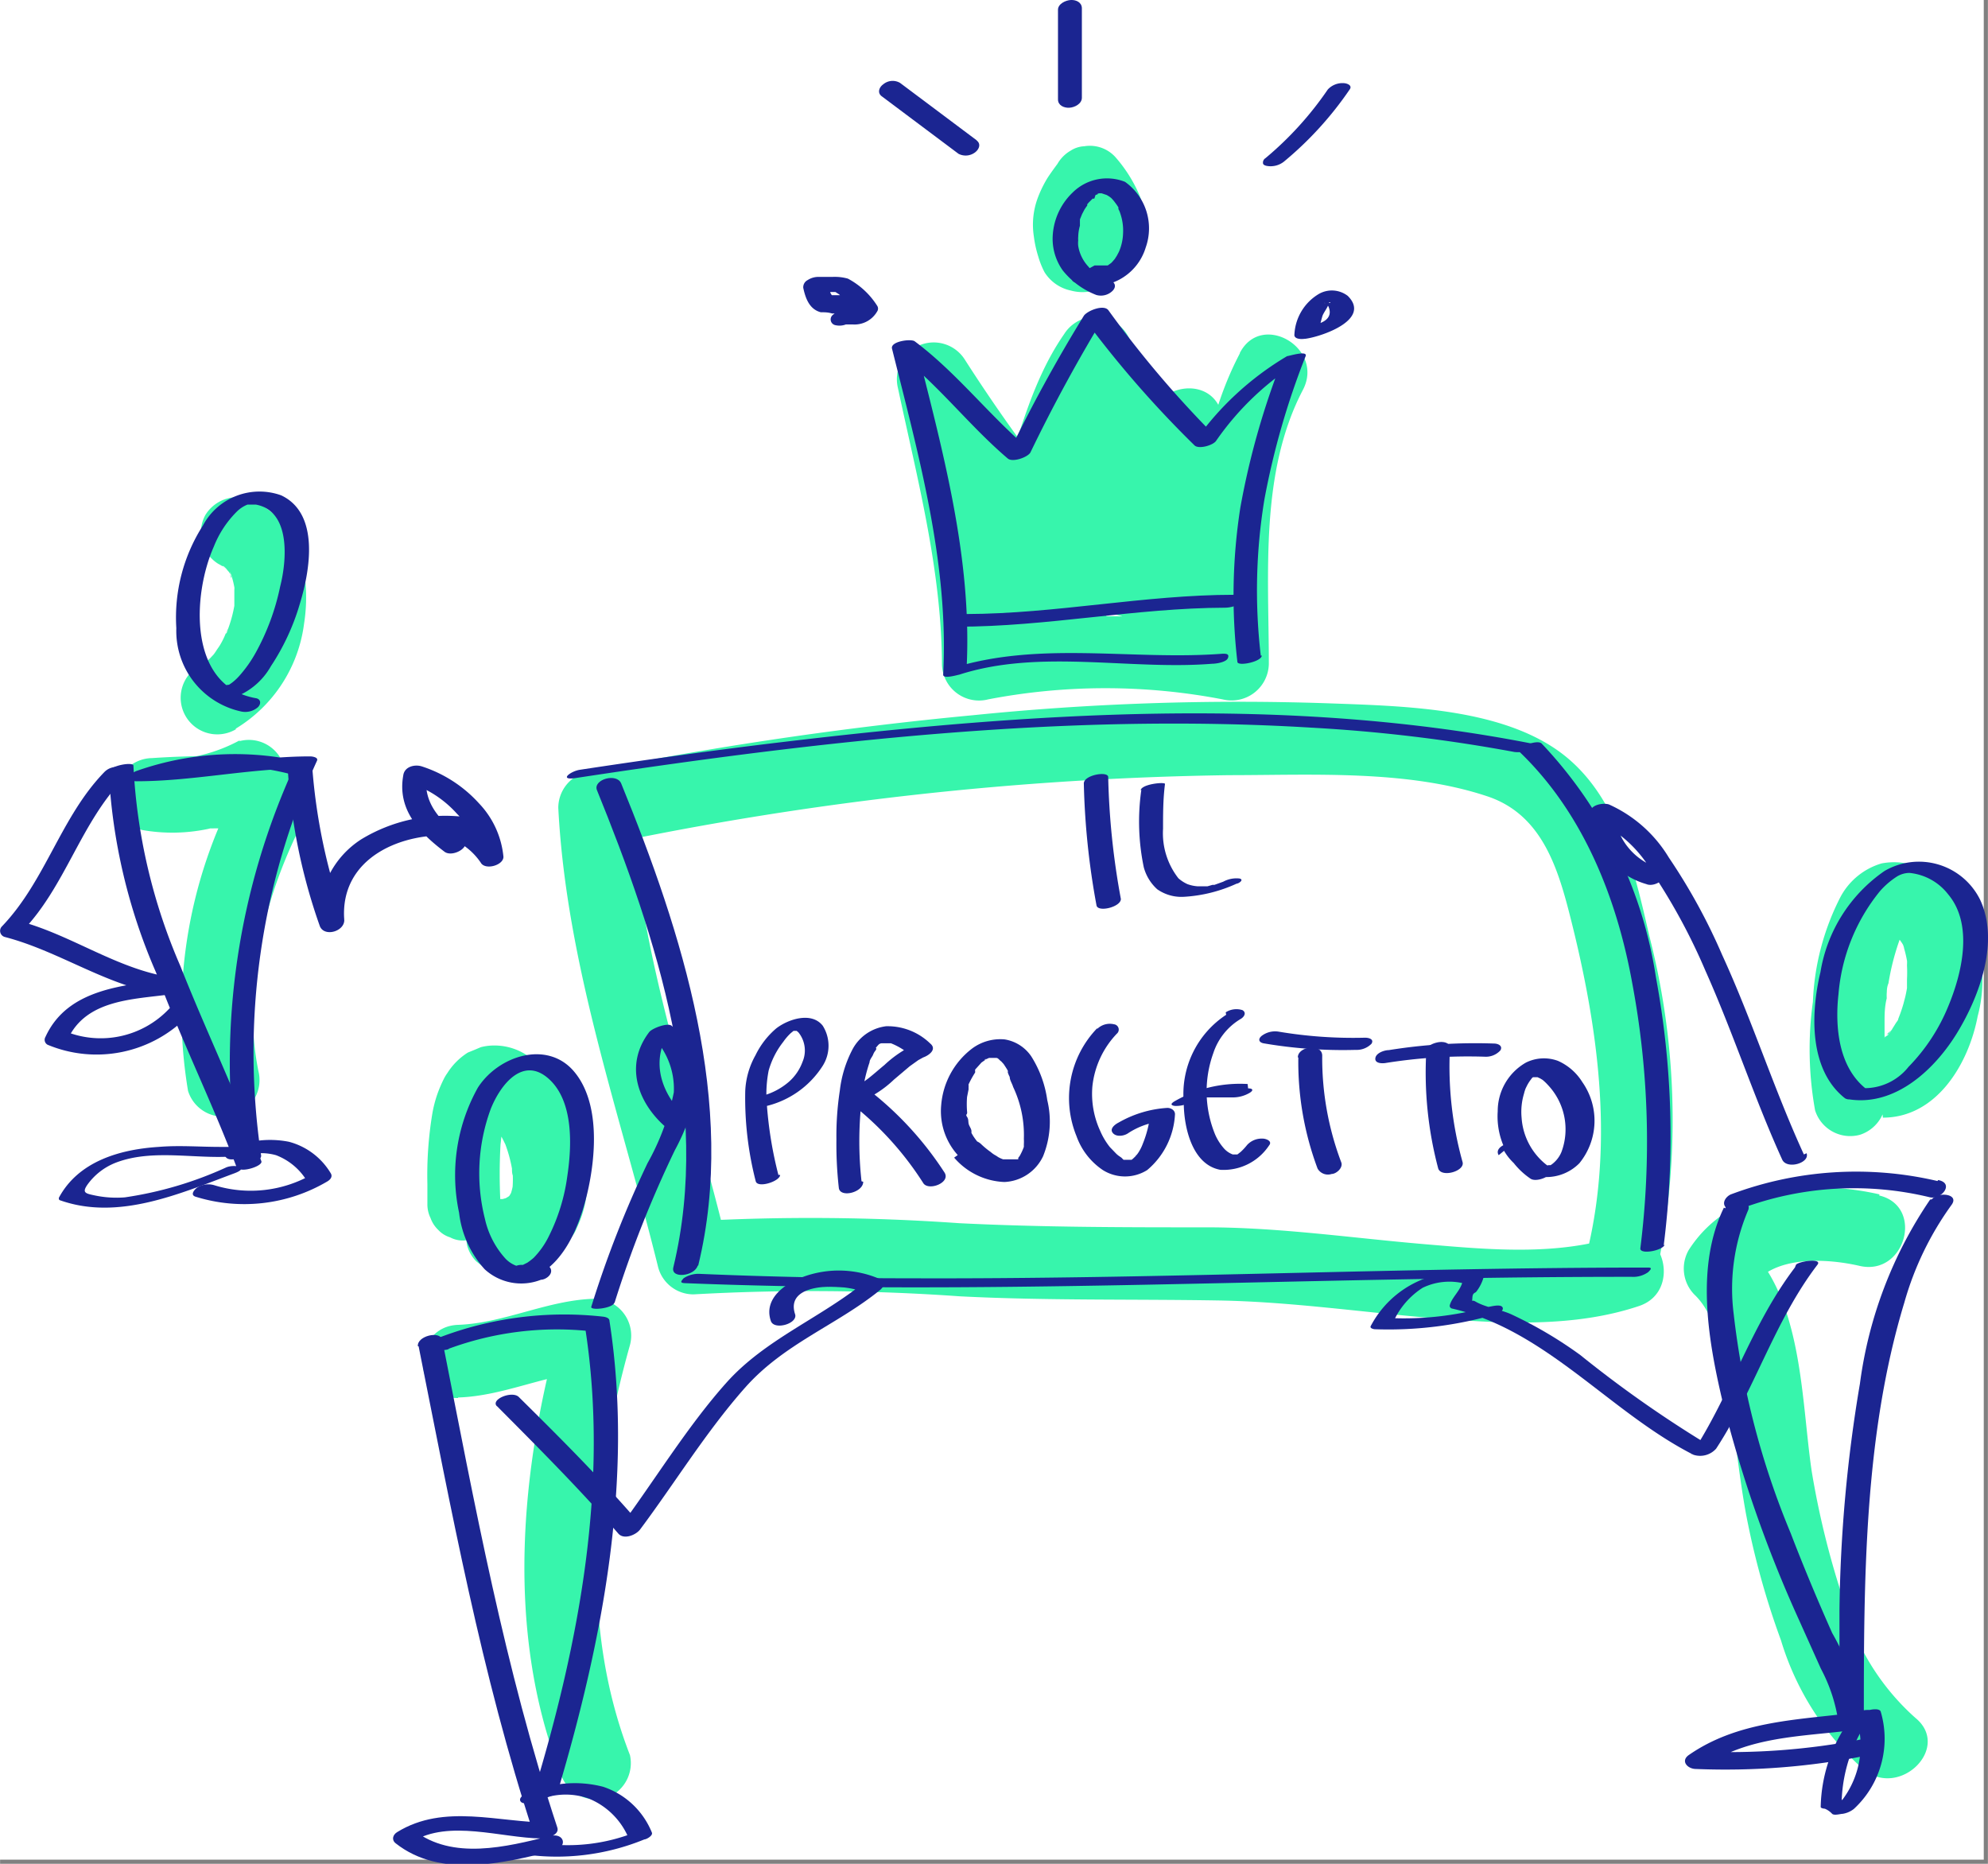 <svg xmlns="http://www.w3.org/2000/svg" width="2.88cm" height="2.7cm" viewBox="0 0 81.55 76.46"><rect x="0" y="0" width="81.55" height="76.46" fill="#808080" stroke="none"/><g id="tratto"><rect x="-0.12" y="-0.21" width="81.5" height="76.5" style="fill:#fff"></rect><path d="M50.86,14.5C48.8,18.43,49,23,49.05,27.26L51,25.82a29.36,29.36,0,0,0-11.21,0l1.9,1.44c0-4.12-1.06-8.13-1.92-12.14L37,16.28a68.63,68.63,0,0,0,4,5.6,1.52,1.52,0,0,0,2.74-.36c.78-2.12,1.21-4.42,2.52-6.31l-2.74-.36c1,2.73,2.8,4.91,4.65,7.07a1.51,1.51,0,0,0,2.56-1.06A16.32,16.32,0,0,0,50.13,17c-.47-1.87-3.36-1.08-2.9.8a12.76,12.76,0,0,1,.48,3.07l2.57-1.06a18.79,18.79,0,0,1-3.89-5.75,1.52,1.52,0,0,0-2.74-.35c-1.45,2.09-1.95,4.67-2.82,7l2.74-.36a68.79,68.79,0,0,1-4-5.61,1.51,1.51,0,0,0-2.74,1.16c.8,3.75,1.79,7.48,1.81,11.34a1.52,1.52,0,0,0,1.9,1.45,25.46,25.46,0,0,1,9.61,0,1.53,1.53,0,0,0,1.9-1.45c0-3.7-.38-7.85,1.4-11.25.89-1.71-1.7-3.23-2.59-1.51Z" style="fill:#37f5ac"></path><path d="M46.91,21.13c0,.81,0,1.62-.06,2.43,0,.2,0,.39-.05.58s.06-.36,0,0c0,.08,0,.16,0,.24a6,6,0,0,1-.32,1.12l2.75-.36a3.1,3.1,0,0,1-.21-.45c.13.32,0,0,0-.1-.11-.27-.2-.55-.29-.83-.19-.59-.35-1.19-.5-1.79a30.75,30.75,0,0,0-1-3.41,1.5,1.5,0,1,0-2.89.8c.06.39.13.78.19,1.16l.09.59c0,.09,0,.19,0,.29,0-.16,0-.15,0,0a22.41,22.41,0,0,1,.16,2.32L47.57,23a10.22,10.22,0,0,1-.7-1.25l-.14-.29c0-.12-.12-.26,0-.06-.1-.23-.18-.45-.27-.67-.32-.89-.58-1.8-.84-2.71a1.5,1.5,0,0,0-3,.4c0,2.22-.26,4.44-.26,6.67l2.94-.4a11.3,11.3,0,0,0-.77-1.95c-.12-.28-.26-.55-.38-.83,0,0-.13-.36-.17-.37.09.21.1.25,0,.1l0-.15a1.52,1.52,0,0,0-2.51-.66,4.72,4.72,0,0,0-1,3.46,1.5,1.5,0,1,0,3,0V23.7c0-.12,0-.23,0-.35s.07-.35,0-.12,0-.07,0-.1,0-.15.07-.23-.14.3,0,.07-.22.24,0,0l-2.5-.66a16.83,16.83,0,0,0,.76,1.75c.07.14.14.28.2.43s.28.52.09.18a4.14,4.14,0,0,1,.28.84,1.51,1.51,0,0,0,3-.4c0-2.23.26-4.45.26-6.67l-2.94.4A20.37,20.37,0,0,0,45,24.55a1.5,1.5,0,0,0,2.8-.76,32.6,32.6,0,0,0-.59-5.2l-2.89.8c.89,2.4,1.14,5,2.29,7.3a1.47,1.47,0,0,0,1.49.71,1.53,1.53,0,0,0,1.25-1.07,14.72,14.72,0,0,0,.58-5.2,1.5,1.5,0,1,0-3,0Z" style="fill:#37f5ac"></path><path d="M44.54,10.83a3,3,0,0,0,2.08-1.14,1.93,1.93,0,0,0,.14-1.64,5.88,5.88,0,0,0-1-1.6A1.41,1.41,0,0,0,44.48,6a1.12,1.12,0,0,0-.56.18,1.47,1.47,0,0,0-.54.54c-.14.19-.28.38-.41.58a4.79,4.79,0,0,0-.4.82,3.15,3.15,0,0,0-.16,1.58,4.62,4.62,0,0,0,.18.82,3.39,3.39,0,0,0,.26.65,1.68,1.68,0,0,0,1.08.75,1.8,1.8,0,0,0,1.43-.21,2,2,0,0,0,.41-.35l.11-.11-.3.23.05,0-.36.15h0l-.4,0h0A1.59,1.59,0,0,0,46,11.24a1.52,1.52,0,0,0,0-2.12,1.54,1.54,0,0,0-1.07-.44,1.83,1.83,0,0,0-1.22.52c-.06.06-.11.13-.18.19l.31-.23-.08,0,.36-.15-.09,0,.4-.06h-.09l.4.05A.55.55,0,0,1,44.58,9l.36.15,0,0,.69.9a3.52,3.52,0,0,1-.26-.91l.05.4a2,2,0,0,1,0-.49l-.05.39A2.14,2.14,0,0,1,45.46,9l-.15.36A6,6,0,0,1,46,8.27l-2.35.3.2.26-.23-.3a3,3,0,0,1,.42.68l-.15-.36a.73.73,0,0,1,.06.21l-.05-.4a.28.28,0,0,1,0,.13l.06-.4,0,.1.15-.36,0,.07.24-.31L44.16,8l.31-.24a.69.69,0,0,1-.19.1l.36-.15a6.63,6.63,0,0,1-.9.25,1.5,1.5,0,0,0-.35,2.74,1.59,1.59,0,0,0,1.15.15Z" style="fill:#37f5ac"></path><path d="M68,52a30.19,30.19,0,0,0-.34-13.6c-.64-2.8-1.36-6-3.87-7.69s-6.37-1.75-9.37-1.86a108,108,0,0,0-14.5.49A153.22,153.22,0,0,0,24,31.69a1.51,1.51,0,0,0-1.1,1.45C23.23,39.59,25.45,45.72,27,52a1.5,1.5,0,0,0,1.45,1.1,86.66,86.66,0,0,1,10.93.08c3.54.18,7.06.11,10.6.17,3,.05,6,.5,9,.74,2.72.21,5.62.37,8.25-.51,1.82-.6,1-3.5-.8-2.89-2.55.85-5.39.57-8,.35-2.94-.25-5.88-.68-8.83-.69-3.43,0-6.82,0-10.25-.17a86.66,86.66,0,0,0-10.93-.08l1.44,1.11c-1.43-6-3.62-11.86-3.95-18l-1.1,1.44a133,133,0,0,1,25.62-2.85c3.41,0,7.3-.23,10.59.87,2.18.73,2.86,2.83,3.38,4.88,1.13,4.44,1.81,9.16.74,13.68C64.67,53,67.57,53.83,68,52Z" style="fill:#37f5ac"></path><path d="M9.67,29.89a5.91,5.91,0,0,0,2.8-4.3c.29-1.85-.11-4.09-2-5a1.53,1.53,0,0,0-2.05.54,1.51,1.51,0,0,0,.53,2c.14.07.27.17.4.23-.36-.17-.21-.18-.11-.07s.12.16.17.18-.22-.34-.08-.1a1.18,1.18,0,0,1,.11.19c.1.18,0,.23,0-.1a1.27,1.27,0,0,0,.06.18,3.69,3.69,0,0,1,.11.45c.06.27,0-.4,0-.13a2,2,0,0,1,0,.25c0,.15,0,.3,0,.46s0,.17,0,.25.07-.43,0-.07a5.35,5.35,0,0,1-.25.93c0,.12-.21.42,0,0,0,.07-.06.14-.1.2A3.21,3.21,0,0,1,9,26.5l-.24.35c.26-.4.11-.13,0,0L8.62,27l-.17.16-.07.06.15-.12c-.13.05-.26.17-.38.23a1.5,1.5,0,0,0,1.52,2.59Z" style="fill:#37f5ac"></path><path d="M9.85,30.36a6.51,6.51,0,0,1-3.21.8l-.4,2.94a30.37,30.37,0,0,1,4.67-.05L10,31.85a19.57,19.57,0,0,0-2.29,12.9,1.5,1.5,0,0,0,2.89-.8c-.72-3.54.31-7.44,2-10.59a1.51,1.51,0,0,0-.9-2.2,34.44,34.44,0,0,0-5.47-.06,1.51,1.51,0,0,0-1.47,1.3,1.48,1.48,0,0,0,1.07,1.65A7.11,7.11,0,0,0,8.56,34a13.9,13.9,0,0,0,2.08-.74,1.55,1.55,0,0,0,1-1.85,1.5,1.5,0,0,0-1.84-1Z" style="fill:#37f5ac"></path><path d="M20.65,52.25a3.76,3.76,0,0,0,1.1-.21,4,4,0,0,0,.63-.29,3.59,3.59,0,0,0,.54-.4,1,1,0,0,0,.21-.2,5.12,5.12,0,0,0,.4-.52,1.26,1.26,0,0,0,.13-.26,4.3,4.3,0,0,0,.41-2.26,7.28,7.28,0,0,0-.34-1.72,8.24,8.24,0,0,0-.4-1,5.12,5.12,0,0,0-.3-.57,6.41,6.41,0,0,0-.58-.79,2.22,2.22,0,0,0-.37-.38,3.26,3.26,0,0,0-.67-.48,2.41,2.41,0,0,0-1.12-.28,2.17,2.17,0,0,0-.57.07l-.26.11-.27.11a2.69,2.69,0,0,0-.84.84,1.76,1.76,0,0,0-.14.23,5.44,5.44,0,0,0-.28.66,5.08,5.08,0,0,0-.2.79,15.45,15.45,0,0,0-.2,2.88c0,.27,0,.54,0,.81a1.27,1.27,0,0,0,.13.58,1.24,1.24,0,0,0,.31.48,1.11,1.11,0,0,0,.49.31,1.11,1.11,0,0,0,.57.13l.4-.05a1.52,1.52,0,0,0,1.1-1.45,22.07,22.07,0,0,1,0-2.44l.06-.53-.05.39a5.13,5.13,0,0,1,.31-1.27l-.15.36a1.86,1.86,0,0,1,.23-.41l-.23.3a.86.86,0,0,1,.19-.19l-.31.23.17-.1-.36.15.17,0-.39.05a.54.54,0,0,1,.18,0L20,45.87a.62.62,0,0,1,.23.07l-.36-.15a1.35,1.35,0,0,1,.33.19l-.31-.24a2.56,2.56,0,0,1,.51.53L20.16,46a5,5,0,0,1,.54.89c.05.09.09.19.13.28l-.15-.35A5.78,5.78,0,0,1,21,47.94c0,.11,0,.23.06.34l-.05-.4a4.61,4.61,0,0,1,0,1l.05-.4a2.57,2.57,0,0,1-.17.66l.15-.36a2.3,2.3,0,0,1-.25.43l.23-.3a1.82,1.82,0,0,1-.31.31l.3-.24a2.5,2.5,0,0,1-.41.25l.35-.15a2.74,2.74,0,0,1-.64.17l.4-.06h-.11a1.25,1.25,0,0,0-.57.13,1.32,1.32,0,0,0-.8.8,1.22,1.22,0,0,0-.13.57l.06.4a1.45,1.45,0,0,0,.38.66l.31.24a1.5,1.5,0,0,0,.75.2Z" style="fill:#37f5ac"></path><path d="M18.79,57.33c1.93-.06,3.69-1,5.6-1.07L23,54.36c-1.67,5.9-2.28,12.59,0,18.41a1.53,1.53,0,0,0,1.84,1A1.52,1.52,0,0,0,25.84,72c-2.09-5.37-1.53-11.39,0-16.82a1.51,1.51,0,0,0-1.45-1.9c-1.93.05-3.69,1-5.6,1.07s-1.94,3.05,0,3Z" style="fill:#37f5ac"></path><path d="M77.24,45.85c2.21,0,3.52-2.21,3.89-4.16a5.66,5.66,0,0,0-1.47-5.48,2.72,2.72,0,0,0-2.47-.79,2.81,2.81,0,0,0-1.68,1.36,10.28,10.28,0,0,0-1.14,4.32,14.13,14.13,0,0,0,.09,4.45,1.51,1.51,0,0,0,1.85,1,1.53,1.53,0,0,0,1-1.84,2.34,2.34,0,0,1,0-.26c0-.26,0,.29,0,.21a.88.88,0,0,0,0-.17c0-.25,0-.5,0-.74,0-.6,0-1.2,0-1.8,0-.32,0-.64.09-1a1.79,1.79,0,0,1,0-.23.34.34,0,0,0,0-.1c0-.23,0,.21,0,.21,0-.16,0-.33.07-.49a10.07,10.07,0,0,1,.42-1.68l.06-.17c.09-.27-.09.2-.07.15s.1-.22.16-.32l.16-.26c.07-.13-.29.33-.11.15l.1-.11s.21-.17-.05,0-.1.07,0,0-.23.1-.24.1l.14,0s-.48,0-.26,0c.07,0,.26,0-.07,0s-.14,0-.07,0c.25.06-.34-.18-.18-.08s.25.1.26.16-.35-.3-.13-.09l.16.15.14.16s.22.27,0,0l.06.08a2.13,2.13,0,0,1,.16.25c0,.06.15.31,0,0s0,0,0,.07a4.7,4.7,0,0,1,.12.51c.06.33,0-.32,0-.07a2.28,2.28,0,0,1,0,.26,5.61,5.61,0,0,1,0,.58l0,.36c0,.33.06-.35,0,0s-.09.42-.14.62a5.84,5.84,0,0,1-.2.59c-.11.3.16-.32,0,0,0,.09-.09.17-.14.26l-.15.24-.06.09c-.13.21,0-.07.09-.11a1.8,1.8,0,0,0-.36.37c.14-.24.28-.19.15-.12l-.1.07-.11.06c-.18.12.33-.11.17-.07l-.23.07c-.28.07.42,0,.07,0a1.5,1.5,0,0,0,0,3Z" style="fill:#37f5ac"></path><path d="M77.11,49c-2.78-.64-6.18-.32-7.84,2.29a1.53,1.53,0,0,0,.24,1.82c.93.88,1.14,2.53,1.35,3.76.3,1.75.45,3.52.77,5.26a32.87,32.87,0,0,0,1.43,5.16,11.52,11.52,0,0,0,3.39,5.3c1.48,1.21,3.62-.9,2.12-2.12a9.81,9.81,0,0,1-3-5,34.75,34.75,0,0,1-1.25-5.12c-.44-3-.36-7.11-2.72-9.32l.23,1.81c.86-1.36,3.1-1.22,4.45-.91,1.88.44,2.68-2.45.8-2.89Z" style="fill:#37f5ac"></path><path d="M44.46,32.14a31.05,31.05,0,0,0,.52,5c.05.3,1,.07,1-.26a30.94,30.94,0,0,1-.52-5c0-.26-1-.09-1,.26Z" style="fill:#1b2591"></path><path d="M46.82,32.4a9.17,9.17,0,0,0,.1,3.18,1.87,1.87,0,0,0,.55.9,1.73,1.73,0,0,0,1.1.31,6,6,0,0,0,2.16-.54c.08,0,.32-.16.12-.21a1.13,1.13,0,0,0-.67.13l-.36.13-.08,0c-.08,0,.06,0,0,0l-.21.06h-.06l-.09,0h-.24a1.5,1.5,0,0,1-.43-.09,1.47,1.47,0,0,1-.37-.24A3,3,0,0,1,47.71,34c0-.61,0-1.22.08-1.84,0-.09-.95,0-1,.26Z" style="fill:#1b2591"></path><path d="M31.93,48.2a16.19,16.19,0,0,1-.47-2.84,5,5,0,0,1,.07-1.44,3.38,3.38,0,0,1,.6-1.18,2.24,2.24,0,0,1,.31-.36s.18-.14.1-.09l.08,0c.07,0-.1,0,0,0h0c-.15,0-.07,0,0,0-.16,0,0,0,0,0h0s0,0,0,0l.06,0s.07,0,0,0l.07.06a1.18,1.18,0,0,1,.17,1.21,2,2,0,0,1-.56.82,2.75,2.75,0,0,1-1.15.59c-.13,0-.47.15-.43.34s.43.11.54.09a3.79,3.79,0,0,0,2.43-1.68,1.54,1.54,0,0,0,0-1.64c-.46-.59-1.42-.27-1.91.11a3.39,3.39,0,0,0-.85,1.1,3.28,3.28,0,0,0-.42,1.46A13.69,13.69,0,0,0,31,48.46c.08.3,1,0,1-.26Z" style="fill:#1b2591"></path><path d="M35.34,48.46a15,15,0,0,1,0-3.28,6.69,6.69,0,0,1,.33-1.6c0-.1.09-.2.14-.3a.61.61,0,0,1,.07-.14S36,43,35.92,43a1.12,1.12,0,0,1,.18-.2c-.08.07,0,0,.06,0s0,0,.05,0h0s.17,0,0,0c0,0,.2,0,.08,0h.12l.14,0a2.82,2.82,0,0,1,.86.54l.29-.57a4.68,4.68,0,0,0-1.42.92c-.22.18-.43.37-.66.55l-.34.25-.2.11c-.23.09-.59.34-.3.57a13,13,0,0,1,3.09,3.36c.2.34,1.13,0,.88-.42a13.76,13.76,0,0,0-3.21-3.47l-.3.57a4.44,4.44,0,0,0,1.43-.92l.65-.55.35-.25.2-.11c.23-.08.58-.33.29-.57a2.51,2.51,0,0,0-1.81-.71,1.81,1.81,0,0,0-1.37.93,4.81,4.81,0,0,0-.53,1.71,12.28,12.28,0,0,0-.14,2,16.08,16.08,0,0,0,.1,2c.06.41,1,.18,1-.26Z" style="fill:#1b2591"></path><path d="M39.14,47.49a2.86,2.86,0,0,0,2.06,1,1.84,1.84,0,0,0,1.59-1.06,3.77,3.77,0,0,0,.17-2.3,4.51,4.51,0,0,0-.66-1.8,1.63,1.63,0,0,0-1.09-.69,1.94,1.94,0,0,0-1.34.38,3.24,3.24,0,0,0-1.26,2.3,2.69,2.69,0,0,0,1.29,2.57,3.25,3.25,0,0,0,.45.25.67.67,0,0,0,.68-.19c.16-.18.08-.36-.12-.45h0l-.09,0-.18-.11-.31-.22L40.25,47h0l-.13-.13a2.69,2.69,0,0,1-.2-.27l-.07-.12,0-.07s0,0,0,0l0,0c0-.1-.08-.19-.11-.29s0-.2-.07-.3,0-.1,0-.15a.17.17,0,0,0,0-.07c0-.06,0,.06,0,0a3.86,3.86,0,0,1,0-.6l.06-.3a.14.14,0,0,0,0-.06h0a.88.88,0,0,0,0-.15A4,4,0,0,1,40,44a.21.21,0,0,0,0-.06s.05-.07,0,0l0,0,0-.06.18-.2.08-.09c.06-.06-.07.06,0,0l0,0,.2-.14s-.12.06-.05,0l.05,0,.11-.05-.06,0h.05l.11,0h0c.08,0-.11,0-.05,0h.1c.08,0,0,0,0,0l0,0,.1,0h0l.05,0c.08,0,.13.1.2.14h0l0,0,.1.11c.06.09.12.18.17.27a.16.16,0,0,1,0,.07s0,.09,0,0a1.08,1.08,0,0,0,.08.19c0,.13.1.27.14.41A4.6,4.6,0,0,1,42,46.72a1.7,1.7,0,0,1,0,.22l0,.11s0,.06,0,0v0a2.48,2.48,0,0,1-.17.37s0,.06,0,0l-.06.08,0,.06s-.09.1,0,0l0,0-.07,0c-.08.06,0,0,0,0l-.09,0c-.08,0,0,0,0,0l-.09,0s-.11,0,0,0,0,0,0,0h-.28l-.09,0a1.21,1.21,0,0,1-.2-.09c.07,0,0,0,0,0l-.09-.06a1.07,1.07,0,0,1-.22-.15,3.36,3.36,0,0,1-.41-.34.57.57,0,0,0-.65-.07c-.14.08-.41.32-.23.49Z" style="fill:#1b2591"></path><path d="M45,42.19a4.13,4.13,0,0,0-.84,4.42A2.81,2.81,0,0,0,45.24,48a1.71,1.71,0,0,0,1.82,0,3.2,3.2,0,0,0,1.14-2.29c0-.17-.17-.26-.31-.26a4.57,4.57,0,0,0-2,.6c-.14.07-.39.25-.24.43s.48.12.64,0a3.09,3.09,0,0,1,1.2-.46l-.31-.25a4.53,4.53,0,0,1-.3,1.15,1.79,1.79,0,0,1-.2.39l-.06.08c-.06.09,0-.05,0,0a1.85,1.85,0,0,1-.14.14c-.06.07.08,0,0,0l-.06.05s-.1,0,0,0l-.07,0c-.11.05.13,0,0,0h0s-.14,0,0,0h-.14c.14,0,0,0-.05,0l-.07,0c-.09,0,.07,0,0,0L46,47.49l-.13-.09s-.08-.06,0,0l-.07-.06-.27-.28a2.9,2.9,0,0,1-.4-.67,3.63,3.63,0,0,1-.32-1.81,3.69,3.69,0,0,1,1-2.17.22.22,0,0,0-.11-.39.74.74,0,0,0-.68.18Z" style="fill:#1b2591"></path><path d="M50.3,41.63a3.89,3.89,0,0,0-1.74,3.6c0,1,.34,2.55,1.5,2.76a2.24,2.24,0,0,0,2-1c.15-.18-.13-.28-.26-.28a.81.81,0,0,0-.64.26,2.44,2.44,0,0,1-.27.29l-.13.1-.07,0-.06,0h0s-.13,0,0,0,0,0,0,0,0,0,0,0h-.06s.09,0,0,0h0a.9.9,0,0,1-.38-.27,2.15,2.15,0,0,1-.34-.54,4.64,4.64,0,0,1-.08-3.34,2.56,2.56,0,0,1,1.11-1.4c.15-.08.27-.26.09-.37a.81.81,0,0,0-.69.09Z" style="fill:#1b2591"></path><path d="M51.18,44.47a5.37,5.37,0,0,0-3,.71s-.14.08-.12.13.13.06.17.06a1.27,1.27,0,0,0,.68-.19l.27-.16.08,0,.06,0h0l.12,0c-.13,0,0,0,.07,0s0,0,0,0h.1c-.06,0,.08,0,.09,0h.87a1.36,1.36,0,0,0,.68-.18s.13-.07.12-.13-.13-.06-.17-.06Z" style="fill:#1b2591"></path><path d="M53.26,43.38a12.48,12.48,0,0,0,.79,4.56.49.49,0,0,0,.58.22c.18,0,.48-.25.39-.48a12.06,12.06,0,0,1-.78-4.37c0-.52-1-.39-1,.07Z" style="fill:#1b2591"></path><path d="M56,42.57a18.43,18.43,0,0,1-3.56-.25.91.91,0,0,0-.69.18c-.15.13-.11.26.08.3a19.24,19.24,0,0,0,3.79.27.85.85,0,0,0,.64-.25c.12-.19-.11-.25-.26-.25Z" style="fill:#1b2591"></path><path d="M58.51,43.13A15.3,15.3,0,0,0,59,47.94c.13.38,1.09.11,1-.26A14.59,14.59,0,0,1,59.48,43c0-.22-.24-.27-.43-.25s-.54.14-.54.35Z" style="fill:#1b2591"></path><path d="M61.29,42.81a22.25,22.25,0,0,0-4.32.27c-.17,0-.52.11-.55.33s.28.22.41.2a21.42,21.42,0,0,1,4.08-.26.8.8,0,0,0,.64-.26c.11-.19-.1-.28-.26-.28Z" style="fill:#1b2591"></path><path d="M61.7,47.21a2.21,2.21,0,0,0,1.47,1.06,1.91,1.91,0,0,0,1.62-.55,2.76,2.76,0,0,0,.12-3.33,2.24,2.24,0,0,0-1-.87,1.66,1.66,0,0,0-1.31.07,2.29,2.29,0,0,0-1.16,2,3.09,3.09,0,0,0,1.34,2.76c.28.2,1.16-.2.76-.49a2.68,2.68,0,0,1-1.12-2,2.59,2.59,0,0,1,.1-1,1.42,1.42,0,0,1,.07-.22c0-.06,0,0,0,0l0,0,.06-.12a1.74,1.74,0,0,1,.11-.18l.06-.08c0,.07,0,0,0,0a.23.23,0,0,1,.07-.07s.1-.08,0,0l0,0c.1-.07-.06,0,0,0l.09,0h0c.07,0-.13,0,0,0s-.1,0,0,0,0,0,0,0l.09,0h0s-.07,0,0,0l.11.05.1.06,0,0c.05,0,0,0,0,0a2,2,0,0,1,.21.2,2.65,2.65,0,0,1,.56,2.77,1.21,1.21,0,0,1-.37.48s.06,0,0,0l-.07.05c-.07,0,0,0,0,0l-.09,0s.12-.05,0,0-.12,0,0,0-.16,0,0,0c0,0-.19,0-.09,0l-.16,0c-.06,0,0,0,0,0l-.08,0-.18-.11a2.49,2.49,0,0,1-.64-.69c-.19-.29-1.13,0-.89.39Z" style="fill:#1b2591"></path><path d="M68.25,51.09a35.72,35.72,0,0,0-.32-11,17.82,17.82,0,0,0-4.69-9.59c-.19-.18-1.08.18-.91.34,2.61,2.5,4,6,4.63,9.5a35.14,35.14,0,0,1,.33,10.88c0,.26.93.08,1-.16Z" style="fill:#1b2591"></path><path d="M28.64,51.92c1.61-6.61-.67-13.68-3.16-19.78-.18-.44-1.14-.17-1,.26,2.46,6.05,4.73,13,3.14,19.59-.12.48.87.37,1-.07Z" style="fill:#1b2591"></path><path d="M62.92,30.52c-10.11-2-20.65-1.29-30.81-.08-2.78.33-5.56.72-8.33,1.14-.38.06-.87.44-.18.34,10-1.52,20.1-2.68,30.18-2.07a65.21,65.21,0,0,1,8.35,1,1.13,1.13,0,0,0,.67-.13c.07,0,.34-.19.12-.23Z" style="fill:#1b2591"></path><path d="M67.56,52c-10.09,0-20.17.48-30.26.44-2.86,0-5.72-.06-8.57-.18a1.1,1.1,0,0,0-.69.18c-.09.11-.18.19.06.2,10.08.4,20.17,0,30.25-.17q4.29-.09,8.58-.09a1.06,1.06,0,0,0,.68-.19c.1-.1.19-.19,0-.19Z" style="fill:#1b2591"></path><path d="M51.72,26.9a23,23,0,0,1,.15-6.42,31.74,31.74,0,0,1,1.69-5.87c.09-.25-.69,0-.76,0A12.27,12.27,0,0,0,49,18.13l.9-.19a43.1,43.1,0,0,1-4.43-5.21c-.18-.25-.83,0-1,.21a63.15,63.15,0,0,0-3.15,5.77l.93-.25c-1.66-1.4-3-3.17-4.73-4.46-.15-.11-1,0-.93.3,1.09,4.37,2.34,8.83,2.1,13.38,0,.19.61,0,.65,0,3.31-1.07,7-.18,10.38-.45.16,0,.58-.06.65-.23s-.06-.19-.24-.18c-3.71.28-7.51-.55-11.13.61h.65c.24-4.55-1-9-2.1-13.38l-.93.3c1.76,1.28,3.06,3.05,4.72,4.46.2.17.82-.05.93-.25a65.68,65.68,0,0,1,3.15-5.77l-1,.21A43.49,43.49,0,0,0,49,18.27c.17.17.77,0,.89-.19a11.57,11.57,0,0,1,3.52-3.31H52.6a32,32,0,0,0-1.72,6.06,23.47,23.47,0,0,0-.12,6.32c0,.2,1,0,1-.26Z" style="fill:#1b2591"></path><path d="M44.13,11.59a2.19,2.19,0,0,0,1.77-.11A2.22,2.22,0,0,0,47,10.15a2.34,2.34,0,0,0-.85-2.69A2,2,0,0,0,44,7.9a2.65,2.65,0,0,0-.82,1.93,2.24,2.24,0,0,0,.42,1.27,3.28,3.28,0,0,0,1.37,1,.68.68,0,0,0,.68-.18c.16-.18.08-.34-.11-.43,0,0,0,0,0,0l-.07,0-.16-.08c-.09-.06-.19-.11-.28-.18l-.12-.09a.18.18,0,0,0-.07,0s0,0,0,0a2,2,0,0,1-.2-.21,1.62,1.62,0,0,1-.41-.84,1,1,0,0,1,0-.23c0-.06,0,0,0,0v0a.66.66,0,0,1,0-.14,1.77,1.77,0,0,1,.07-.46l0-.11V9s0,.07,0,0l.09-.22.1-.19.06-.09.05-.07,0-.05.06-.07.16-.16c.07-.07-.08.06,0,0l.07,0L44.94,8c.11-.07-.08,0,0,0a.77.77,0,0,0,.16-.07c-.11.07-.09,0,0,0h0c-.11,0,0,0,0,0s0,0,0,0h.14c.06,0-.09,0-.05,0L45.4,8c-.12,0,0,0,0,0l.1.06.08.06c-.07,0,0,0,0,0a1.63,1.63,0,0,1,.17.2,2.14,2.14,0,0,1,.13.19.43.43,0,0,0,0,.07c0,.06,0-.07,0,0a.77.77,0,0,1,.07.16,2.15,2.15,0,0,1,.12.83,2.06,2.06,0,0,1-.17.76l-.09.17s-.1.15-.06.1l-.12.14-.05.05s-.08.07,0,0l-.14.1-.06,0c.1-.06,0,0,0,0s-.06,0-.08,0,.1,0,0,0l-.08,0c-.1,0,0,0,0,0s-.14,0-.17,0,0,0,0,0H44.9L44.7,11a.71.71,0,0,0-.68.18c-.16.17-.09.35.11.43Z" style="fill:#1b2591"></path><path d="M53.53,13.9c.62-.07,2.75-.77,1.76-1.76a1.07,1.07,0,0,0-1.19-.08,2.05,2.05,0,0,0-1,1.65c-.06.35.91.19,1-.13a6.23,6.23,0,0,1,.15-.62c.06-.16.21-.33.25-.49s.13,0,0-.05-.16.06-.16,0a1.79,1.79,0,0,1,.15.14c.25.56-.35.75-.79.8s-.81.58-.14.51Z" style="fill:#1b2591"></path><path d="M34.84,13.23c-.06,0-.07.06,0,0l-.17.08s-.14,0,0,0c-.17,0,0,0,0,0h0l.15,0,.16,0a1.07,1.07,0,0,0,1-.53.21.21,0,0,0,0-.24,3.19,3.19,0,0,0-1.2-1.11,2,2,0,0,0-.64-.07h-.53a.81.81,0,0,0-.48.13.33.33,0,0,0-.18.32c.09.42.25.88.72,1,.16,0,.3,0,.46.05h0c.07,0-.12,0,0,0l.1,0c-.08,0-.07,0,0,0l.05,0,0,0s0-.06,0,0a.61.61,0,0,0,.65,0c.13-.07.42-.29.24-.46a1.08,1.08,0,0,0-.51-.29c-.15,0-.31,0-.46,0h0c-.06,0,.11,0,0,0l-.08,0c.09,0,.08,0,0,0l0,0s0,.05,0,0,0,0,0,0l-.06-.1c0-.05,0,.07,0,0l0-.07a2.75,2.75,0,0,1-.11-.41l-.66.45.73,0h.16c.06,0-.13,0,0,0l.09,0c.09,0-.07,0,0,0a.05.05,0,0,0,0,0l.11.07,0,0s.09.06,0,0a.35.35,0,0,1,.11.1,6,6,0,0,1,.62.71v-.24l0,.06h0s0,0,0,0l0,0,.07,0,.06,0c-.08,0,.14,0,.05,0h0c-.1,0,.09,0,0,0h-.07a1.19,1.19,0,0,0-1.06.24.24.24,0,0,0,.11.42.74.74,0,0,0,.68-.19Z" style="fill:#1b2591"></path><path d="M50.64,24.4c-3.69,0-7.33.78-11,.79-.17,0-.56.07-.64.26s.07.26.26.26c3.69,0,7.33-.77,11-.78.18,0,.57-.07.64-.26s-.06-.27-.26-.27Z" style="fill:#1b2591"></path><path d="M54.47,3.67a13.76,13.76,0,0,1-2.56,2.82.21.21,0,0,0-.1.2c0,.08.11.11.18.12a.88.88,0,0,0,.68-.18,14.22,14.22,0,0,0,2.69-2.95c.14-.18-.11-.27-.26-.27a.82.82,0,0,0-.63.26Z" style="fill:#1b2591"></path><path d="M43.4.4V4.08c0,.24.24.35.46.34s.52-.16.52-.41V.34c0-.24-.23-.35-.45-.34s-.53.16-.53.4Z" style="fill:#1b2591"></path><path d="M40.07,5.76,36.92,3.4a.6.6,0,0,0-.69.06c-.17.12-.25.35-.06.49l3.15,2.36A.64.64,0,0,0,40,6.25c.17-.13.25-.35.06-.49Z" style="fill:#1b2591"></path><path d="M75.86,45.1c1.91.29,3.53-1.25,4.44-2.75s1.72-3.71.94-5.42a2.8,2.8,0,0,0-3.93-1.2,6.26,6.26,0,0,0-2.63,4.15c-.4,1.67-.48,4,1,5.17.24.18,1.11-.19.9-.36-1.16-.89-1.31-2.56-1.16-3.91a7.68,7.68,0,0,1,1.7-4.22,3.24,3.24,0,0,1,.65-.57,1,1,0,0,1,.56-.18,2.29,2.29,0,0,1,1.59.88c1.05,1.25.56,3.26,0,4.6a7.74,7.74,0,0,1-1.63,2.48,2.3,2.3,0,0,1-1.86.87.92.92,0,0,0-.68.18c-.13.13-.14.25.07.28Z" style="fill:#1b2591"></path><path d="M79.48,48.45A14.62,14.62,0,0,0,71,49c-.18.08-.36.31-.23.5s.47.16.66.08a13.22,13.22,0,0,1,7.75-.46c.48.09,1-.58.33-.71Z" style="fill:#1b2591"></path><path d="M79.18,49.21a17.45,17.45,0,0,0-2.88,7.55,59.34,59.34,0,0,0-.84,9.31c0,1.52,0,3,0,4.56,0,.47,1,.31,1-.09,0-5.67,0-11.63,1.66-17.1a12.72,12.72,0,0,1,1.93-4c.36-.47-.55-.56-.8-.24Z" style="fill:#1b2591"></path><path d="M70.72,49.54c-1.16,2.39-.66,5.37-.08,7.85a52.46,52.46,0,0,0,3.13,9q.45,1,.93,2.07a6.67,6.67,0,0,1,.72,2.21l.53-.39c-2.31.28-4.68.34-6.66,1.71-.37.25-.06.58.28.58a29.48,29.48,0,0,0,7-.55c.6-.15.42-.81-.18-.67a28.29,28.29,0,0,1-6.69.5l.28.58c1.74-1.19,3.92-1.19,5.93-1.44.18,0,.55-.15.54-.39a10.86,10.86,0,0,0-1.29-3.61c-.6-1.35-1.17-2.71-1.7-4.09a33,33,0,0,1-2.34-9,8.21,8.21,0,0,1,.58-4.22c.24-.5-.74-.5-.93-.11Z" style="fill:#1b2591"></path><path d="M76,70.4a6.33,6.33,0,0,0-1.31,3.73c0,.05.14.07.17.07h0c-.09,0,0,0,0,0a.86.86,0,0,1,.3.21c.09.08.34,0,.43,0a1,1,0,0,0,.46-.2,3.92,3.92,0,0,0,1.1-4c-.1-.24-1.05.06-1,.26a3.7,3.7,0,0,1-1,3.84l.9-.2a1.06,1.06,0,0,0-.67-.3l.17.08a6.24,6.24,0,0,1,1.31-3.63c.11-.15-.36-.11-.39-.1a.92.92,0,0,0-.57.26Z" style="fill:#1b2591"></path><path d="M74,47.36c-1.23-2.68-2.12-5.5-3.35-8.18a24.25,24.25,0,0,0-2.19-4A5.49,5.49,0,0,0,66,33c-.22-.07-.78,0-.77.36a3.2,3.2,0,0,0,2.31,2.91c.4.17,1.13-.41.56-.64a2.62,2.62,0,0,1-1.89-2.34l-.77.36a5.11,5.11,0,0,1,2.36,2.17,24.57,24.57,0,0,1,2.16,4c1.14,2.55,2,5.22,3.15,7.75.19.42,1.15.14,1-.26Z" style="fill:#1b2591"></path><path d="M73.63,52c-1.79,2.35-2.63,5.21-4.24,7.66l.93-.24a48.16,48.16,0,0,1-5.49-3.83A17.05,17.05,0,0,0,62,53.92c-.46-.21-1.06-.28-1.48-.53-.17-.09-.13.07-.12-.15s.12-.19.16-.25a1.74,1.74,0,0,0,.3-.59c0-.11-.08-.12-.17-.13a4.13,4.13,0,0,0-4.46,2.13c-.05.09.12.13.17.13a15.8,15.8,0,0,0,4.94-.61c.1,0,.39-.16.29-.3s-.52,0-.63,0a12.72,12.72,0,0,1-4,.45l.17.13a3.23,3.23,0,0,1,1.19-1.37,2.52,2.52,0,0,1,1.69-.18L60,52.56c-.08.39-.45.66-.53,1q0,.09.09.12c3.87.88,6.47,4.25,9.91,6a.88.88,0,0,0,.93-.25c1.58-2.41,2.4-5.25,4.16-7.55.2-.27-.73-.15-.88,0Z" style="fill:#1b2591"></path><path d="M21.28,52.54c1.7-.21,2.47-2.14,2.81-3.59s.55-3.71-.55-5-3.1-.64-3.94.67a7.37,7.37,0,0,0-.77,5.13,4.16,4.16,0,0,0,1.05,2.32,2.22,2.22,0,0,0,2.31.43c.17,0,.47-.19.41-.42s-.4-.23-.57-.17a1.17,1.17,0,0,1-1.3-.28A3.57,3.57,0,0,1,19.89,50a7.63,7.63,0,0,1,.24-4.51c.4-1,1.32-2.17,2.37-1.24s.95,2.81.77,4a7.8,7.8,0,0,1-.76,2.47,3.41,3.41,0,0,1-.62.88,2.64,2.64,0,0,1-.26.2l-.18.09s-.08,0-.07,0c-.19,0-.52.13-.54.36s.26.3.44.28Z" style="fill:#1b2591"></path><path d="M18.38,55.34a12.83,12.83,0,0,1,5.92-.72L24,54.45c1,6.4-.24,12.94-2.1,19.07-.12.39.86.27,1-.1C24.73,67.24,26,60.64,25,54.19c0-.14-.2-.17-.3-.18a14.36,14.36,0,0,0-6.68.86c-.63.24-.07.65.4.47Z" style="fill:#1b2591"></path><path d="M17.17,55.23c1.34,6.7,2.57,13.45,4.72,20l.66-.46c-2.1,0-4.33-.8-6.26.39-.18.11-.24.32-.06.46,1.84,1.45,4.42.82,6.49.3.59-.15.43-.75-.16-.6-1.8.45-4,1-5.58-.23l-.06.46c1.49-.92,3.64-.15,5.28-.13.21,0,.77-.13.66-.45-2.15-6.5-3.39-13.25-4.72-20-.08-.4-1.05-.16-1,.26Z" style="fill:#1b2591"></path><path d="M22,73.89a2.83,2.83,0,0,1,2.14-.11,3,3,0,0,1,1.66,1.66l.3-.29a7.48,7.48,0,0,1-4,.45,1,1,0,0,0-.69.18c-.15.13-.12.25.08.29a9.49,9.49,0,0,0,4.94-.61c.08,0,.36-.15.31-.28a3.27,3.27,0,0,0-2-1.88,4.64,4.64,0,0,0-3.11.28c-.11,0-.39.18-.27.33s.51,0,.63,0Z" style="fill:#1b2591"></path><path d="M20.36,57.66c1.7,1.71,3.41,3.42,5,5.25.23.27.73.06.9-.17,1.44-1.93,2.7-4,4.3-5.81s3.75-2.56,5.53-4c.12-.1.3-.33.07-.43a4.25,4.25,0,0,0-3.21-.12c-.75.27-1.64.9-1.33,1.81.13.39,1.09.12,1-.26-.48-1.41,2.11-1.25,2.81-.92l.07-.44c-1.83,1.5-4.1,2.36-5.7,4.15s-2.94,4-4.42,6l.9-.17c-1.57-1.83-3.28-3.54-5-5.24-.27-.27-1.19.1-.89.39Z" style="fill:#1b2591"></path><path d="M25.21,53.44a46.65,46.65,0,0,1,2.47-6.25,8.9,8.9,0,0,0,.95-2.72,3.17,3.17,0,0,0-1.07-2.38c-.16-.16-.82.1-.93.25-1.06,1.39-.44,3,.8,4,.19.16,1-.23.91-.32-1.19-1-1.78-2.52-.77-3.86l-.93.24a3.06,3.06,0,0,1,1,2.41,9.93,9.93,0,0,1-1.08,2.91,43.72,43.72,0,0,0-2.31,5.9c0,.15.89.05.95-.18Z" style="fill:#1b2591"></path><path d="M9.48,28.65a2.84,2.84,0,0,0,1.63-1.32,9.39,9.39,0,0,0,1.19-2.57c.41-1.34.83-3.69-.77-4.44a2.63,2.63,0,0,0-3.21,1.24,7,7,0,0,0-1.09,4.21A3.38,3.38,0,0,0,9.9,29.19a.79.79,0,0,0,.68-.18c.14-.14.12-.34-.1-.37-2.78-.5-2.59-4.24-1.71-6.22A4.2,4.2,0,0,1,9.7,21a1.31,1.31,0,0,1,.45-.3l.14,0h.2c1.45.26,1.27,2.31,1,3.36a9.64,9.64,0,0,1-1,2.71,5.25,5.25,0,0,1-.67.95,2.16,2.16,0,0,1-.31.29c-.13.09-.1.08-.2.09s-.47.2-.42.4.41.16.56.13Z" style="fill:#1b2591"></path><path d="M12.59,31.3a12.16,12.16,0,0,0-7,.33c-.29.11-.43.42,0,.42,2.28,0,4.53-.51,6.82-.53l-.29-.18A29.2,29.2,0,0,0,9.71,47.67c0,.28,1,.07,1-.26A28.81,28.81,0,0,1,13,31.21c.07-.15-.21-.18-.28-.18-2.29,0-4.54.51-6.82.52l0,.42A10.58,10.58,0,0,1,12,31.78c.27.06,1.13-.36.6-.48Z" style="fill:#1b2591"></path><path d="M4.46,31.67A23.52,23.52,0,0,0,6.4,39.9c1,2.7,2.3,5.32,3.31,8l.94-.3c-.27-.33-.1-.57-.63-.55-.35,0-.69,0-1,0-.84,0-1.67-.07-2.51,0-1.59.1-3.3.59-4.1,2.09,0,.06,0,.09.08.11,2.39.83,4.9-.29,7.13-1.12.64-.24,0-.38-.34-.24a15.3,15.3,0,0,1-4.16,1.23,4.32,4.32,0,0,1-1.24-.08c-.38-.08-.53-.11-.29-.45a2.59,2.59,0,0,1,1.15-.89c1.61-.62,3.47-.08,5.14-.29l-.36,0c.13.16.12.35.26.52s1-.09.94-.29c-1-2.72-2.27-5.34-3.32-8a23.51,23.51,0,0,1-1.93-8.23c0-.17-1,0-1,.26Z" style="fill:#1b2591"></path><path d="M9.86,47.48a2.22,2.22,0,0,1,1.46-.09,2.54,2.54,0,0,1,1.31,1.13l.15-.33a5.06,5.06,0,0,1-4,.43.85.85,0,0,0-.68.09c-.11.07-.32.3-.09.38a6.71,6.71,0,0,0,5.41-.62c.12-.07.23-.19.15-.33a2.84,2.84,0,0,0-1.72-1.3,4,4,0,0,0-2.33.24c-.14.06-.39.22-.26.39s.49.07.64,0Z" style="fill:#1b2591"></path><path d="M11.81,31.67A23.57,23.57,0,0,0,13.12,38c.19.45,1,.21,1-.25-.2-2.58,2.4-3.66,4.6-3.46L18.37,34c0,.27.36.46.55.62a2.68,2.68,0,0,1,.8.77c.18.32.93.11.93-.24a3.68,3.68,0,0,0-1-2.19,5.41,5.41,0,0,0-2.35-1.52c-.28-.09-.71,0-.76.37-.25,1.4.65,2.34,1.69,3.13.34.26,1.19-.23.74-.57-.89-.67-1.67-1.43-1.46-2.64l-.76.37a4.48,4.48,0,0,1,2,1.29,3.24,3.24,0,0,1,.92,1.83l.94-.25a2.74,2.74,0,0,0-.71-.73c-.14-.11-.54-.33-.56-.5a.36.36,0,0,0-.32-.23,6.64,6.64,0,0,0-4.2.92,3.72,3.72,0,0,0-1.7,3.5l1-.25a23.74,23.74,0,0,1-1.32-6.3c0-.45-1-.21-1,.26Z" style="fill:#1b2591"></path><path d="M4.28,31.67C2.49,33.51,1.87,36.13.08,38a.26.26,0,0,0,.12.44c2.3.6,4.27,2.08,6.67,2.38l.22-.67c-1.93.27-4.3.36-5.23,2.39a.23.23,0,0,0,.09.32,5.22,5.22,0,0,0,5.76-1.19.26.26,0,0,0-.12-.44.66.66,0,0,0-.68.18,3.86,3.86,0,0,1-4.21.91l.08.31C3.53,41,5.46,41,7,40.79c.37,0,.84-.59.22-.67C4.9,39.84,3,38.37.77,37.78l.11.45c1.8-1.84,2.41-4.47,4.2-6.3.16-.17.08-.36-.12-.44a.69.69,0,0,0-.68.18Z" style="fill:#1b2591"></path></g></svg>